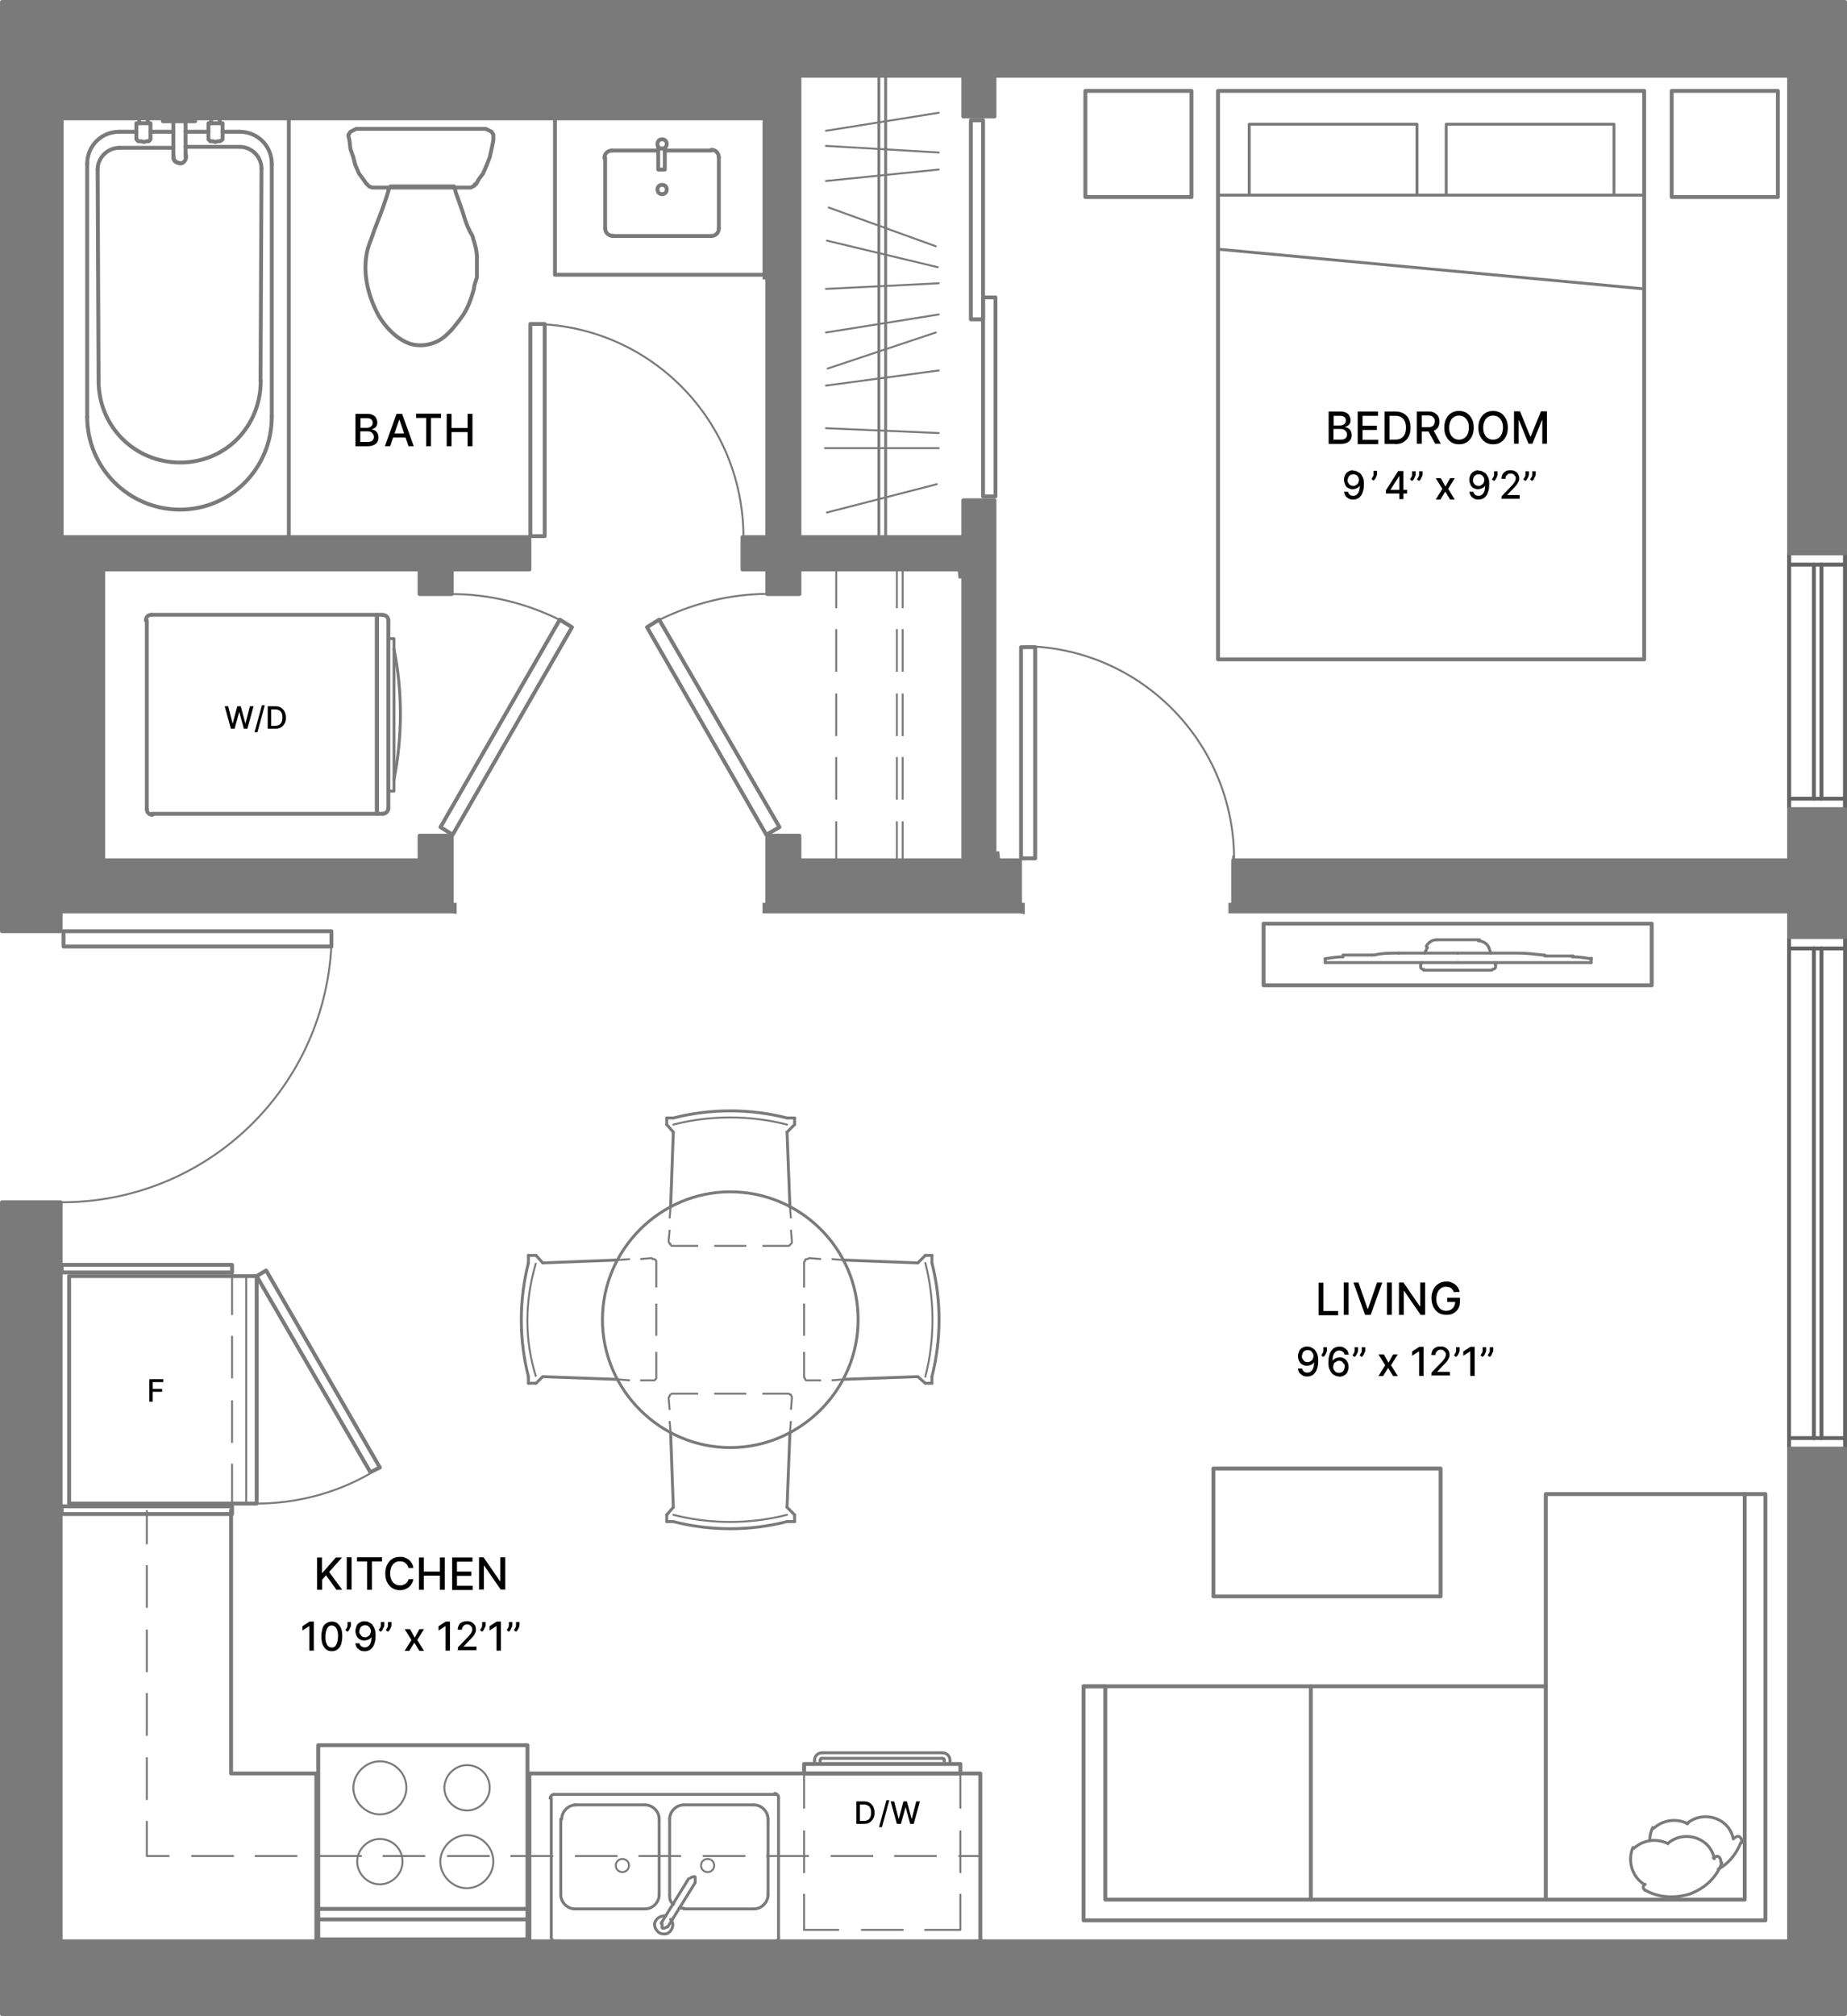 <?xml version="1.0" encoding="UTF-8"?> <svg xmlns="http://www.w3.org/2000/svg" xmlns:xlink="http://www.w3.org/1999/xlink" id="Layer_1" version="1.1" viewBox="0 0 953.5 1040.5"><defs><style> .st0, .st1, .st2, .st3, .st4, .st5, .st6 { stroke: #7a7a7a; } .st0, .st1, .st2, .st7, .st4, .st5, .st6 { fill: none; } .st0, .st2, .st3, .st7, .st5, .st6 { stroke-linejoin: round; } .st0, .st3, .st7, .st5, .st6 { stroke-linecap: round; } .st8, .st3 { fill: #7a7a7a; } .st9 { isolation: isolate; } .st1, .st4 { stroke-miterlimit: 10; } .st3, .st7, .st6 { stroke-width: 2px; } .st7 { stroke: #646464; } .st4 { stroke-width: 4.9px; } .st5 { stroke-width: 1.5px; } </style></defs><g><path d="M513.4,59.5v.6h.5l-.5-.6ZM496.8,39.1l.5.6v-.6h-.5Z"></path><path d="M396.1,61.1v80.7h.5V63.5l-.5-2.3h0ZM396.1,61.1l.5,2.3v-2.3h-.5Z"></path><path class="st4" d="M396.1,61.1v80.7h.5V63.5l-.5-2.3h0ZM396.1,61.1l.5,2.3v-2.3h-.5Z"></path><path d="M496.8,258.2l.5.6v-.6h-.5ZM513.4,276.7v.6h.5l-.5-.6Z"></path><path d="M412.6,277.2v.5-.5h0Z"></path><path class="st4" d="M412.6,277.2v.5-.5h0Z"></path><path d="M412.6,277.2v.5-.5h0Z"></path><path class="st4" d="M412.6,277.2v.5-.5h0Z"></path><path d="M513.4,439.6v4.3h.5l-.5-4.3ZM496.8,293.9l.5,4.4v-4.4h-.5Z"></path><path class="st4" d="M513.4,439.6v4.3h.5l-.5-4.3ZM496.8,293.9l.5,4.4v-4.4h-.5Z"></path><path d="M523.6,468.4h-127.5v.5h130.1l-2.6-.5ZM524,468.4l2.6.5v-.5h-2.6Z"></path><path class="st4" d="M523.6,468.4h-127.5v.5h130.1l-2.6-.5ZM524,468.4l2.6.5v-.5h-2.6Z"></path><path d="M228.7,468.4H31.3v.5h201.9l-4.6-.5h.1ZM1,468.4v.5h1.2l-1.2-.5ZM228.7,468.4l4.6.5v-.5h-4.6Z"></path><path class="st4" d="M228.7,468.4H31.3v.5h201.9l-4.6-.5h.1ZM1,468.4v.5h1.2l-1.2-.5ZM228.7,468.4l4.6.5v-.5h-4.6Z"></path><path d="M1,468.4v.5h1.2l-1.2-.5Z"></path><path class="st8" d="M923.6,468.4h-287v.5h288l-.9-.5h0ZM952.5,468.9h.5-.5ZM636.1,444h.5-.5ZM946.8,468.4l5.7.4v-.4h-5.7Z"></path><path class="st4" d="M923.6,468.4h-287v.5h288l-.9-.5h0ZM952.5,468.9h.5-.5ZM636.1,444h.5-.5ZM946.8,468.4l5.7.4v-.4h-5.7Z"></path><path class="st8" d="M923.6,468.4v.5h.9l-.9-.5ZM946.3,468.4l6.2.5v-.5h-6.2Z"></path><polyline class="st6" points="119.3 779.4 119.3 915.3 163.3 915.3 163.3 1001.9"></polyline><polyline class="st6" points="273.3 1001.9 273.3 915.3 506.1 915.3 506.1 1001.9"></polyline><polyline class="st6" points="628.8 340.3 848.8 340.3 848.8 46.9 628.8 46.9 628.8 340.3"></polyline><line class="st5" x1="628.8" y1="100.7" x2="848.8" y2="100.7"></line><line class="st5" x1="628.8" y1="128.6" x2="848.8" y2="149.1"></line><polyline class="st5" points="833.2 100.7 833.2 64.1 746.6 64.1 746.6 100.7"></polyline><polyline class="st5" points="644.9 100.7 644.9 64.1 731.5 64.1 731.5 100.7"></polyline><polyline class="st6" points="217.6 66.5 192.2 66.5 185.8 66.5 184.3 66.5 183.8 66.5 183.8 66.5 182.9 67 181.9 67.5 180.9 68 180.4 68.9 179.9 69.4 179.9 69.9 179.9 69.9 179.9 70.4 180.4 72.4 180.9 76.8 182.4 81.2 183.4 85.1 185.3 89.5 187.8 92.9 189.2 94.9 189.2 94.9 189.7 95.3 189.7 95.3 190.2 95.8 190.7 96.3 192.2 96.8 192.2 96.8 192.2 96.8 193.6 96.8 198 96.8 217.6 96.8 236.7 96.8 241.5 96.8 242.5 96.8 242.5 96.8 243 96.8 244 96.3 245 95.8 245 95.3 245 95.3 245.5 94.9 245.9 94.9 246.9 92.9 249.4 89.5 251.3 85.1 252.8 81.2 253.8 76.8 254.7 72.4 254.7 70.4 254.7 69.9 254.7 69.9 254.7 69.4 254.3 68.9 253.8 68 252.8 67.5 251.8 67 250.8 66.5 250.8 66.5 250.8 66.5 248.9 66.5 242.5 66.5 217.6 66.5"></polyline><path class="st6" d="M201,96.8c-2,7.3-4.9,14.7-7.8,22-1,3.4-2.4,6.4-3.4,9.8-2.9,11.7,0,24,5.9,34.7,3.4,5.4,7.8,10.3,13.7,13.2s13.7,2,19.1-2c3.9-2.9,6.8-6.8,9.8-10.8s4.9-9.3,6.4-14.7c0-2,1-3.9,1.5-5.9v-10.3c0-3.4-1-6.8-2-9.8,0-1.5-1.5-2.9-2-4.4-2-3.9-2.9-8.3-4.4-12.2l-2.4-6.8-1-3.4h-32.8"></path><line class="st7" x1="923.6" y1="417.6" x2="923.6" y2="285.6"></line><polyline class="st6" points="863 101.7 917.8 101.7 917.8 46.9 863 46.9 863 101.7"></polyline><polyline class="st6" points="615.1 101.7 560.3 101.7 560.3 46.9 615.1 46.9 615.1 101.7"></polyline><line class="st7" x1="952.5" y1="417.6" x2="952.5" y2="285.6"></line><polyline class="st7" points="923.6 285.6 923.6 291.4 936.3 291.4 940.3 291.4 952.5 291.4 952.5 285.6"></polyline><line class="st7" x1="940.3" y1="412.2" x2="940.3" y2="291.4"></line><line class="st7" x1="936.4" y1="412.2" x2="936.4" y2="291.4"></line><line class="st7" x1="923.6" y1="412.2" x2="923.6" y2="291.4"></line><line class="st7" x1="952.5" y1="412.2" x2="952.5" y2="291.4"></line><polyline class="st7" points="923.6 417.6 923.6 412.2 936.3 412.2 940.3 412.2 952.5 412.2 952.5 417.6"></polyline><polyline class="st7" points="923.6 483.6 923.6 489.5 936.3 489.5 940.3 489.5 952.5 489.5 952.5 483.6"></polyline><line class="st7" x1="940.3" y1="742.2" x2="940.3" y2="489.4"></line><line class="st7" x1="936.4" y1="742.2" x2="936.4" y2="489.4"></line><line class="st7" x1="923.6" y1="742.2" x2="923.6" y2="489.4"></line><line class="st7" x1="952.5" y1="742.2" x2="952.5" y2="489.4"></line><polyline class="st7" points="923.6 747.6 923.6 742.2 936.3 742.2 940.3 742.2 952.5 742.2 952.5 747.6"></polyline><path class="st0" d="M336.9,321.7c.5-.3,1-.5,1.5-.8.7-.3,1.3-.7,2-1,17.5-8.6,36.6-13.3,55.6-13.4"></path><polyline class="st6" points="395.6 430.8 402.4 426.9 340.3 319.8 334 323.7 395.6 430.8"></polyline><path class="st0" d="M233.2,306.6c19.5,0,38.6,4.8,55.7,13.3.6.3,1.1.6,1.7.8.6.3,1.2.6,1.8,1"></path><polyline class="st6" points="233.7 430.8 227.4 426.9 289 319.8 295.3 323.7 233.7 430.8"></polyline><path class="st5" d="M400,1001.9c1,0,2-1,2-2"></path><line class="st5" x1="401.9" y1="999.9" x2="401.9" y2="928"></line><path class="st5" d="M401.9,927.6c0-1-1-2-2-2"></path><line class="st5" x1="400" y1="926.1" x2="286" y2="926.1"></line><path class="st5" d="M286,926.1c-1,0-2,1-2,2"></path><line class="st5" x1="284.6" y1="928" x2="284.6" y2="999.9"></line><path class="st5" d="M284.6,999.9c0,1,1,2,2,2"></path><path class="st0" d="M324.7,962.8c0-2-1.5-3.4-3.4-3.4s-3.4,1.5-3.4,3.4,1.5,3.4,3.4,3.4,3.4-1.5,3.4-3.4"></path><path class="st0" d="M368.7,962.8c0-2-1.5-3.4-3.4-3.4s-3.4,1.5-3.4,3.4,1.5,3.4,3.4,3.4,3.4-1.5,3.4-3.4"></path><path class="st5" d="M343.7,988.7c-2.4,0-4.4,1-5.4,2.9-1,2,0,4.4,2,5.9,2,1,4.4,1,5.9-1s1.5-4.4,0-5.9"></path><path class="st5" d="M341.8,992.6v2.4c0,.5,2,0,2.4-.5"></path><line class="st5" x1="344.7" y1="994.5" x2="358.9" y2="971.6"></line><path class="st5" d="M358.9,971.1v-2.4c0-.5-2,0-2.4.5"></path><line class="st5" x1="355.5" y1="969.6" x2="341.3" y2="992.6"></line><path class="st5" d="M333,985.2c3.9,0,7.3-3.4,7.3-7.3"></path><line class="st5" x1="333" y1="985.2" x2="296.8" y2="985.2"></line><path class="st5" d="M289.5,977.9c0,3.9,3.4,7.3,7.3,7.3"></path><line class="st5" x1="289.5" y1="977.9" x2="289.5" y2="938.8"></line><path class="st5" d="M297.3,931.5c-3.9,0-7.3,3.4-7.3,7.3"></path><line class="st5" x1="296.8" y1="931.5" x2="333" y2="931.5"></line><path class="st5" d="M340.3,938.8c0-3.9-3.4-7.3-7.3-7.3"></path><line class="st5" x1="340.3" y1="938.8" x2="340.3" y2="977.9"></line><path class="st5" d="M350.6,984.8h2.4"></path><line class="st5" x1="353" y1="985.2" x2="389.2" y2="985.2"></line><path class="st5" d="M389.2,985.2c3.9,0,7.3-3.4,7.3-7.3"></path><line class="st5" x1="396.5" y1="977.9" x2="396.5" y2="938.8"></line><path class="st5" d="M396.5,938.8c0-3.9-3.4-7.3-7.3-7.3"></path><line class="st5" x1="389.2" y1="931.5" x2="353" y2="931.5"></line><path class="st5" d="M353,931.5c-3.9,0-7.3,3.4-7.3,7.3"></path><line class="st5" x1="345.7" y1="938.8" x2="345.7" y2="977.9"></line><path class="st5" d="M345.7,977.9c0,2,0,3.4,2,4.9"></path><line class="st6" x1="164.3" y1="985.2" x2="272.3" y2="985.2"></line><path class="st0" d="M209.8,922.7c0-7.8-6.4-13.7-13.7-13.7s-13.7,6.4-13.7,13.7,6.4,13.7,13.7,13.7,13.7-6.4,13.7-13.7"></path><line class="st6" x1="164.3" y1="990.6" x2="272.3" y2="990.6"></line><path class="st0" d="M252.8,922.7c0-6.8-5.4-11.7-11.7-11.7s-11.7,5.4-11.7,11.7,5.4,11.7,11.7,11.7,11.7-5.4,11.7-11.7"></path><path class="st0" d="M254.7,960.8c0-7.8-6.4-13.7-13.7-13.7s-13.7,6.4-13.7,13.7,6.4,13.7,13.7,13.7,13.7-6.4,13.7-13.7"></path><path class="st0" d="M207.8,960.8c0-6.8-5.4-11.7-11.7-11.7s-11.7,5.4-11.7,11.7,5.4,11.7,11.7,11.7,11.7-5.4,11.7-11.7"></path><line class="st0" x1="164.3" y1="990.6" x2="272.3" y2="990.6"></line><line class="st0" x1="272.3" y1="985.2" x2="164.3" y2="985.2"></line><polyline class="st6" points="272.3 1000.9 164.3 1000.9 164.3 900.7 272.3 900.7 272.3 1000.9"></polyline><path class="st6" d="M197.5,420c1.5,0,2.9-1,2.9-2.9"></path><line class="st6" x1="200.5" y1="417.6" x2="200.5" y2="320.3"></line><path class="st6" d="M200.5,320.3c0-1.5-1-2.9-2.9-2.9"></path><polyline class="st6" points="197.5 317.3 194.6 317.3 194.6 420 197.5 420"></polyline><polyline class="st5" points="200.5 329.6 203.4 329.6 203.4 408.3 200.5 408.3 200.5 329.6"></polyline><path class="st5" d="M203.4,402.4c4.4-22.5,4.4-45.5,0-67.5"></path><polyline class="st6" points="194.6 420 194.6 317.3 78.2 317.3"></polyline><path class="st6" d="M78.2,317.3c-1.5,0-2.9,1-2.9,2.9"></path><line class="st6" x1="75.8" y1="320.3" x2="75.8" y2="417.6"></line><path class="st6" d="M75.8,417.6c0,1.5,1,2.9,2.9,2.9"></path><line class="st6" x1="78.2" y1="420" x2="194.6" y2="420"></line></g><g><polyline class="st6" points="415.1 915.3 495.8 915.3 495.8 910.4 415.1 910.4 415.1 915.3"></polyline><path class="st5" d="M487.5,908.5c0-.5,0-1-1-1"></path><line class="st5" x1="486.5" y1="907.5" x2="424.4" y2="907.5"></line><path class="st5" d="M424.4,907.5c-.5,0-1,0-1,1"></path><polyline class="st5" points="423.4 908.5 423.4 910.4 420.5 910.4 420.5 908.5"></polyline><path class="st5" d="M424.4,904.6c-2,0-3.9,1.5-3.9,3.9"></path><line class="st5" x1="424.4" y1="904.6" x2="486.5" y2="904.6"></line><path class="st5" d="M490.4,908.5c0-2-1.5-3.9-3.9-3.9"></path><polyline class="st5" points="490.4 908.5 490.4 910.4 487.5 910.4 487.5 908.5"></polyline><line class="st2" x1="415.1" y1="915.3" x2="415.1" y2="933.4"></line><line class="st2" x1="415.1" y1="944.7" x2="415.1" y2="966.7"></line><polyline class="st2" points="415.1 977.4 415.1 996 433.2 996"></polyline><line class="st2" x1="444.5" y1="996" x2="466.5" y2="996"></line><polyline class="st2" points="477.2 996 495.8 996 495.8 977.4"></polyline><line class="st2" x1="495.8" y1="966.7" x2="495.8" y2="944.7"></line><line class="st2" x1="495.8" y1="933.4" x2="495.8" y2="915.3"></line><polyline class="st6" points="652.3 476.7 852.7 476.7 852.7 508.5 652.3 508.5 652.3 476.7"></polyline><line class="st5" x1="752.5" y1="496.8" x2="821.4" y2="496.8"></line><line class="st5" x1="821.4" y1="496.8" x2="821.4" y2="495.3"></line><line class="st5" x1="811.7" y1="493.4" x2="811.7" y2="493.8"></line><path class="st5" d="M812.2,493.4h-14.7"></path><path class="st5" d="M797.5,492.9h-1"></path><path class="st5" d="M796.5,492.9c-4.4-.5-8.8-1-12.7-1"></path><line class="st5" x1="783.3" y1="491.9" x2="752.5" y2="491.9"></line><path class="st5" d="M821,494.8c-2.9-.5-5.9-1-9.3-1"></path><path class="st6" d="M821.4,494.8h0"></path><line class="st5" x1="752.5" y1="496.8" x2="684.1" y2="496.8"></line><line class="st5" x1="693.3" y1="493.4" x2="693.3" y2="493.8"></line><path class="st5" d="M708,492.9h-14.7"></path><path class="st5" d="M709,492.9h-1"></path><path class="st5" d="M722.2,491.9c-4.4,0-8.8,0-12.7,1"></path><line class="st5" x1="721.7" y1="491.9" x2="752.5" y2="491.9"></line><path class="st5" d="M693.3,493.8c-2.9,0-5.9.5-9.3,1"></path><line class="st5" x1="684.1" y1="496.8" x2="684.1" y2="495.3"></line><path class="st5" d="M684.5,494.8h0"></path><line class="st5" x1="733.9" y1="496.8" x2="733.4" y2="498.2"></line><path class="st5" d="M733.4,497.8v1.5c0,.5,1,1,1.5,1"></path><line class="st5" x1="734.9" y1="500.7" x2="770.1" y2="500.7"></line><path class="st5" d="M770.6,500.2c.5,0,1,0,1.5-1v-1.5"></path><line class="st5" x1="772.1" y1="498.2" x2="771.6" y2="496.8"></line><line class="st5" x1="769.6" y1="491.9" x2="768.6" y2="489"></line><path class="st5" d="M768.6,489c-1-2-2.9-3.4-5.4-3.4"></path><line class="st5" x1="763.8" y1="485" x2="741.7" y2="485"></line><path class="st5" d="M741.7,485c-2.4,0-4.4,1.5-5.4,3.4"></path><line class="st5" x1="736.9" y1="489" x2="735.4" y2="491.9"></line><line class="st0" x1="484.6" y1="58.2" x2="426.4" y2="67.5"></line><line class="st0" x1="484.6" y1="78.7" x2="426.4" y2="75.3"></line><line class="st0" x1="484.6" y1="87.5" x2="426.4" y2="93.4"></line><line class="st0" x1="483.1" y1="127.1" x2="427.8" y2="107.1"></line><line class="st0" x1="484.1" y1="137.9" x2="426.9" y2="124.2"></line><line class="st0" x1="484.6" y1="146.2" x2="426.4" y2="149.1"></line><line class="st0" x1="484.6" y1="162.3" x2="426.4" y2="171.6"></line><line class="st0" x1="483.1" y1="171.6" x2="427.3" y2="190.2"></line><line class="st0" x1="426.4" y1="199" x2="484.6" y2="191.2"></line><line class="st0" x1="484.6" y1="223.5" x2="426.4" y2="221"></line><line class="st0" x1="484.6" y1="231.3" x2="425.9" y2="231.3"></line><line class="st0" x1="483.6" y1="249.9" x2="426.9" y2="264.5"></line><polyline class="st5" points="453.7 39.1 453.7 63.1 453.7 76.9 453.7 90.6 453.7 116.5 453.7 130.6 453.7 147.8 453.7 167.3 453.7 181.4 453.7 195.3 453.7 222.2 453.7 231.3 453.7 257.6 453.7 277.2"></polyline><polyline class="st5" points="457.2 277.2 457.2 256.7 457.2 231.3 457.2 222.3 457.2 194.9 457.2 180.3 457.2 166.7 457.2 147.6 457.2 131.5 457.2 117.7 457.2 90.3 457.2 77.1 457.2 62.6 457.2 39.1"></polyline><polyline class="st6" points="31.8 652.8 119.8 652.8 119.8 656.7 31.8 656.7 31.8 652.8"></polyline><polyline class="st6" points="31.8 777.4 119.8 777.4 119.8 781.4 31.8 781.4 31.8 777.4"></polyline><polyline class="st6" points="35.7 776 132.5 776 132.5 658.6 35.7 658.6 35.7 776"></polyline><line class="st0" x1="127.1" y1="658.6" x2="127.1" y2="776"></line><polyline class="st6" points="132.5 658.6 137.4 655.7 196.1 757.4 191.2 759.8 132.5 658.6"></polyline><path class="st0" d="M132.5,776c20.5,0,41.1-5.4,58.7-15.6"></path><line class="st2" x1="119.8" y1="656.7" x2="119.8" y2="678.7"></line><line class="st2" x1="119.8" y1="689.4" x2="119.8" y2="711.4"></line><line class="st2" x1="119.8" y1="722.7" x2="119.8" y2="744.7"></line><line class="st2" x1="119.8" y1="755.4" x2="119.8" y2="777.4"></line><line class="st5" x1="272.8" y1="713.9" x2="276.7" y2="713.9"></line><line class="st5" x1="272.8" y1="710.5" x2="272.8" y2="713.9"></line><line class="st5" x1="280.2" y1="710.5" x2="276.7" y2="713.9"></line><line class="st5" x1="272.8" y1="647.9" x2="276.7" y2="647.9"></line><line class="st5" x1="272.8" y1="651.8" x2="272.8" y2="647.9"></line><line class="st5" x1="280.2" y1="651.8" x2="276.7" y2="647.9"></line><line class="st5" x1="318.8" y1="711.9" x2="280.2" y2="710.5"></line><line class="st5" x1="280.2" y1="651.8" x2="318.8" y2="650.3"></line><line class="st2" x1="318.8" y1="711.9" x2="325.2" y2="712.4"></line><polyline class="st2" points="330.5 712.4 336.4 712.4 336.9 712.4 337.4 712.4 337.9 712.4 337.9 712.4 338.4 711.9 338.8 711.4 338.8 710.9 338.8 710.9 338.8 710.5 338.8 697.7"></polyline><line class="st2" x1="338.8" y1="689.4" x2="338.8" y2="672.8"></line><polyline class="st2" points="338.8 664.5 338.8 651.8 338.8 651.3 338.8 651.3 338.8 650.8 338.4 650.3 337.9 649.8 337.9 649.8 337.4 649.8 336.9 649.8 336.4 649.3 330.5 649.8"></polyline><line class="st2" x1="325.2" y1="649.8" x2="318.8" y2="650.3"></line><path class="st1" d="M276.7,651.8c-5.9,19.6-5.9,40.1,0,58.7"></path><path class="st5" d="M272.8,651.8c-4.9,19.1-4.9,39.6,0,58.7"></path><line class="st5" x1="481.1" y1="713.9" x2="477.7" y2="713.9"></line><line class="st5" x1="481.1" y1="710.5" x2="481.1" y2="713.9"></line><line class="st5" x1="473.8" y1="710.5" x2="477.7" y2="713.9"></line><line class="st5" x1="481.1" y1="647.9" x2="477.7" y2="647.9"></line><line class="st5" x1="481.1" y1="651.8" x2="481.1" y2="647.9"></line><line class="st5" x1="473.8" y1="651.8" x2="477.7" y2="647.9"></line><line class="st5" x1="435.2" y1="711.9" x2="473.8" y2="710.5"></line><line class="st5" x1="473.8" y1="651.8" x2="435.2" y2="650.3"></line><line class="st2" x1="435.2" y1="711.9" x2="429.3" y2="712.4"></line><polyline class="st2" points="423.9 712.4 417.6 712.4 417.1 712.4 416.6 712.4 416.1 712.4 416.1 712.4 415.6 711.9 415.6 711.4 415.1 710.9 415.1 710.9 415.1 710.5 415.1 697.7"></polyline><line class="st2" x1="415.1" y1="689.4" x2="415.1" y2="672.8"></line><polyline class="st2" points="415.1 664.5 415.1 651.8 415.1 651.3 415.1 651.3 415.6 650.8 415.6 650.3 416.1 649.8 416.1 649.8 416.6 649.8 417.1 649.8 417.6 649.3 423.9 649.8"></polyline><line class="st2" x1="429.3" y1="649.8" x2="435.2" y2="650.3"></line><path class="st0" d="M477.7,710.5c4.9-19.1,4.9-39.6,0-58.7"></path><path class="st5" d="M481.1,710.5c4.9-19.1,4.9-39.6,0-58.7"></path><line class="st5" x1="344.2" y1="577" x2="344.2" y2="580.4"></line><line class="st5" x1="347.6" y1="577" x2="344.2" y2="577"></line><line class="st5" x1="347.6" y1="584.3" x2="344.2" y2="580.4"></line><line class="st5" x1="410.2" y1="577" x2="410.2" y2="580.4"></line><line class="st5" x1="406.3" y1="577" x2="410.2" y2="577"></line><line class="st5" x1="406.3" y1="584.3" x2="410.2" y2="580.4"></line><line class="st5" x1="346.2" y1="622.9" x2="347.6" y2="584.3"></line><line class="st5" x1="406.3" y1="584.3" x2="407.8" y2="622.9"></line><line class="st2" x1="346.2" y1="622.9" x2="345.7" y2="628.8"></line><polyline class="st2" points="345.7 634.7 345.2 640.5 345.2 641 345.7 641.5 345.7 642 346.2 642 346.2 642.5 346.7 643 347.2 643 347.6 643 348.1 643 360.4 643"></polyline><line class="st2" x1="368.7" y1="643" x2="385.3" y2="643"></line><polyline class="st2" points="393.6 643 406.3 643 406.8 643 406.8 643 407.3 643 407.8 642.5 408.3 642 408.3 642 408.8 641.5 408.8 641 408.8 640.5 408.3 634.7"></polyline><line class="st2" x1="408.3" y1="628.8" x2="407.8" y2="622.9"></line><path class="st0" d="M406.3,580.4c-19.1-4.9-39.6-4.9-58.7,0"></path><path class="st5" d="M406.3,577c-19.1-4.9-39.6-4.9-58.7,0"></path><line class="st5" x1="344.2" y1="785.3" x2="344.2" y2="781.8"></line><line class="st5" x1="347.6" y1="785.3" x2="344.2" y2="785.3"></line><line class="st5" x1="347.6" y1="777.9" x2="344.2" y2="781.8"></line><line class="st5" x1="410.2" y1="785.3" x2="410.2" y2="781.8"></line><line class="st5" x1="406.3" y1="785.3" x2="410.2" y2="785.3"></line><line class="st5" x1="406.3" y1="777.9" x2="410.2" y2="781.8"></line><line class="st5" x1="346.2" y1="739.3" x2="347.6" y2="777.9"></line><line class="st5" x1="406.3" y1="777.9" x2="407.8" y2="739.3"></line><line class="st2" x1="346.2" y1="739.3" x2="345.7" y2="733.4"></line><polyline class="st2" points="345.7 727.6 345.2 721.7 345.2 721.2 345.7 720.7 345.7 720.2 346.2 719.7 346.2 719.7 346.7 719.3 347.2 719.3 347.6 719.3 348.1 719.3 360.4 719.3"></polyline><line class="st2" x1="368.7" y1="719.3" x2="385.3" y2="719.3"></line><polyline class="st2" points="393.6 719.3 406.3 719.3 406.8 719.3 406.8 719.3 407.3 719.3 407.8 719.7 408.3 719.7 408.3 720.2 408.8 720.7 408.8 721.2 408.8 721.7 408.3 727.6"></polyline><line class="st2" x1="408.3" y1="733.4" x2="407.8" y2="739.3"></line><path class="st0" d="M347.6,781.8c19.1,4.9,39.6,4.9,58.7,0"></path><path class="st5" d="M347.6,785.3c19.1,4.9,39.6,4.9,58.7,0"></path><path class="st5" d="M443,681.1c0-36.7-29.8-66-66-66s-66,29.8-66,66,29.8,66,66,66,66-29.8,66-66"></path><polyline class="st6" points="743.7 823.9 743.7 757.9 626.4 757.9 626.4 823.9 743.7 823.9"></polyline><polyline class="st6" points="798 771.1 798 870.3 559.4 870.3 559.4 980.4 559.4 991.1 911.4 991.1 911.4 771.1 798 771.1"></polyline><polyline class="st6" points="559.4 870.3 570.6 870.3 570.6 980.4 900.7 980.4 900.7 771.1"></polyline><line class="st6" x1="798" y1="870.3" x2="798" y2="980.4"></line><line class="st6" x1="676.7" y1="870.3" x2="676.7" y2="980.4"></line><path class="st5" d="M899.2,951c0-1,0-2-1-2.9s-2,0-2.9.5"></path><path class="st5" d="M888.4,961.3c0-1,0-2-1-2.9s-2,0-2.9.5"></path><path class="st5" d="M894.8,949.1c-1-5.4-4.9-9.3-9.8-10.8-4.9-1.5-10.3-.5-14.2,2.9"></path><path class="st5" d="M887,964.7c5.4-2.9,9.3-7.8,11.7-13.7"></path><path class="st5" d="M861.1,951.5c-5.9-2.9-12.7-2-17.6,2.4"></path><path class="st5" d="M853.2,943.2c-1,2-1.5,4.4-1.5,6.4"></path><path class="st5" d="M885,959.3c-1-5.4-4.9-9.3-9.8-10.8-4.9-1.5-10.3-.5-14.2,2.9"></path><path class="st5" d="M871.3,941.2c-5.9-2.9-12.7-2-17.6,2.4"></path><path class="st5" d="M849.3,972.5c-.5,0-1,1-1,1.5s.5,1.5,1,1.5"></path><path class="st5" d="M843,953.5c-2.9,6.8-.5,15.2,5.9,19.1"></path><path class="st5" d="M849.3,975.5c6.8,3.9,15.2,4.4,23,2,7.8-2.9,13.7-8.3,16.6-16.1"></path><polyline class="st6" points="507.5 62.1 501.2 62.1 501.2 164.8 507.5 164.8 507.5 62.1"></polyline><polyline class="st6" points="507.5 153.5 513.9 153.5 513.9 256.2 507.5 256.2 507.5 153.5"></polyline><line class="st2" x1="431.7" y1="444" x2="431.7" y2="423.9"></line><line class="st2" x1="431.7" y1="412.7" x2="431.7" y2="390.7"></line><line class="st2" x1="431.7" y1="379.9" x2="431.7" y2="357.9"></line><line class="st2" x1="431.7" y1="346.7" x2="431.7" y2="324.7"></line><line class="st2" x1="431.7" y1="313.9" x2="431.7" y2="293.9"></line><line class="st2" x1="466" y1="444" x2="466" y2="423.9"></line><line class="st2" x1="466" y1="412.7" x2="466" y2="390.7"></line><line class="st2" x1="466" y1="379.9" x2="466" y2="357.9"></line><line class="st2" x1="466" y1="346.7" x2="466" y2="324.7"></line><line class="st2" x1="466" y1="313.9" x2="466" y2="293.9"></line><line class="st2" x1="463" y1="444" x2="463" y2="423.9"></line><line class="st2" x1="463" y1="412.7" x2="463" y2="390.7"></line><line class="st2" x1="463" y1="379.9" x2="463" y2="357.9"></line><line class="st2" x1="463" y1="346.7" x2="463" y2="324.7"></line><line class="st2" x1="463" y1="313.9" x2="463" y2="293.9"></line><path class="st0" d="M31.8,620.5c75.8,0,137.4-60.1,139.4-135.9"></path><polyline class="st6" points="32.8 480.6 32.8 488.5 171.1 488.5 171.1 480.6 32.8 480.6"></polyline><path class="st0" d="M637.1,443.5c0-59.7-47.4-108.5-107.1-110"></path><polyline class="st6" points="527.1 443 534.4 443 534.4 334 527.1 334 527.1 443"></polyline><path class="st0" d="M383.8,277.2c0-59.7-47.4-108.5-107.1-110"></path><polyline class="st6" points="273.8 276.7 281.2 276.7 281.2 167.2 273.8 167.2 273.8 276.7"></polyline><polyline class="st6" points="286.5 61.1 286.5 141.8 396.1 141.8"></polyline><path class="st6" d="M344.2,74.3c0-1.5-1-2.4-2.4-2.4s-2.4,1-2.4,2.4,1,2.4,2.4,2.4,2.4-1,2.4-2.4"></path><polyline class="st6" points="339.8 76.3 339.8 87.5 343.2 87.5 343.2 76.3"></polyline><line class="st6" x1="339.8" y1="77.7" x2="315.9" y2="77.7"></line><path class="st6" d="M315.9,77.7c-2,0-3.9,1.5-3.9,3.9"></path><line class="st6" x1="312.4" y1="81.2" x2="312.4" y2="117.8"></line><path class="st6" d="M312.4,117.8c0,2,1.5,3.9,3.9,3.9"></path><line class="st6" x1="315.9" y1="121.8" x2="367.2" y2="121.8"></line><path class="st6" d="M367.2,121.8c2,0,3.9-1.5,3.9-3.9"></path><line class="st6" x1="371.1" y1="117.8" x2="371.1" y2="81.2"></line><path class="st6" d="M371.1,81.2c0-2-1.5-3.9-3.9-3.9"></path><line class="st6" x1="367.2" y1="77.7" x2="343.2" y2="77.7"></line><path class="st6" d="M344.2,97.8c0-1.5-1-2.4-2.4-2.4s-2.4,1-2.4,2.4,1,2.4,2.4,2.4,2.4-1,2.4-2.4"></path><line class="st6" x1="31.8" y1="277.2" x2="31.8" y2="61.1"></line><line class="st6" x1="149.1" y1="277.2" x2="149.1" y2="61.1"></line><line class="st6" x1="61.6" y1="68" x2="70.4" y2="68"></line><line class="st6" x1="77.7" y1="68" x2="89.5" y2="68"></line><line class="st6" x1="95.8" y1="68" x2="107.6" y2="68"></line><line class="st6" x1="114.9" y1="68" x2="123.7" y2="68"></line><line class="st6" x1="45" y1="84.6" x2="45" y2="215.1"></line><path class="st6" d="M45,215.1c0,26.4,21.5,47.9,47.9,47.9s47.4-21.5,47.4-47.9"></path><line class="st6" x1="140.3" y1="215.1" x2="140.3" y2="84.6"></line><path class="st6" d="M140.3,84.6c0-9.3-7.3-16.6-16.6-16.6"></path><path class="st6" d="M61.6,68c-9.3,0-16.6,7.3-16.6,16.6"></path><line class="st6" x1="76.3" y1="63.6" x2="76.3" y2="61.1"></line><line class="st6" x1="71.9" y1="63.6" x2="71.9" y2="61.1"></line><polyline class="st6" points="77.7 71.9 77.7 65.5 77.7 64.1 77.7 63.6 77.3 63.6 76.8 63.6 73.8 63.6 70.9 63.6 70.9 63.6 70.4 63.6 70.4 63.6 70.4 64.5 70.4 66 70.4 69.4 70.4 70.9 70.4 71.4 70.4 71.9 70.9 72.4 71.4 72.9 72.9 72.9 74.3 73.3 75.8 72.9 76.8 72.9 77.3 72.4 77.7 71.9"></polyline><line class="st6" x1="109" y1="63.6" x2="109" y2="61.1"></line><line class="st6" x1="113.4" y1="63.6" x2="113.4" y2="61.1"></line><polyline class="st6" points="107.6 71.9 107.6 65.5 107.6 64.1 107.6 63.6 108.1 63.6 109 63.6 111.5 63.6 114.4 63.6 114.9 63.6 114.9 63.6 114.9 63.6 114.9 64.5 114.9 66 114.9 69.4 114.9 70.9 114.9 71.4 114.9 71.9 114.4 72.4 113.4 72.9 112.5 72.9 111 73.3 110 72.9 108.5 72.9 108.1 72.4 107.6 71.9"></polyline><polyline class="st6" points="84.1 61.1 84.1 62.6 89.5 62.6 95.8 62.6 100.7 62.6 100.7 61.1"></polyline><path class="st6" d="M89.5,79.7c0,1.5,0,2.9,1.5,3.9s2.9,1,3.9,0,1.5-2.4,1-3.9"></path><line class="st6" x1="89.5" y1="62.6" x2="89.5" y2="81.2"></line><path class="st6" d="M89.5,81.2c0,2,1.5,2.9,3.4,2.9"></path><line class="st6" x1="95.8" y1="81.2" x2="95.8" y2="62.6"></line><line class="st6" x1="89.5" y1="76.3" x2="61.6" y2="76.3"></line><path class="st6" d="M61.6,76.3c-5.9,0-11.2,4.9-11.2,11.2"></path><line class="st6" x1="50.4" y1="87.5" x2="50.9" y2="196.6"></line><path class="st6" d="M50.9,196.6c0,23.5,18.6,42.1,42.1,42.1s41.6-18.6,41.6-42.1"></path><line class="st6" x1="134.5" y1="196.6" x2="135" y2="87"></line><path class="st6" d="M135,87c0-5.9-4.9-11.2-11.2-11.2"></path><line class="st6" x1="123.7" y1="75.8" x2="95.8" y2="75.8"></line><line class="st2" x1="75.8" y1="779.4" x2="75.8" y2="797"></line><line class="st2" x1="75.8" y1="807.8" x2="75.8" y2="829.8"></line><line class="st2" x1="75.8" y1="841" x2="75.8" y2="863"></line><line class="st2" x1="75.8" y1="873.8" x2="75.8" y2="895.8"></line><line class="st2" x1="75.8" y1="907" x2="75.8" y2="929"></line><polyline class="st2" points="75.8 939.8 75.8 957.9 87.5 957.9"></polyline><line class="st2" x1="98.8" y1="957.9" x2="120.8" y2="957.9"></line><line class="st2" x1="131.5" y1="957.9" x2="153.5" y2="957.9"></line><line class="st2" x1="164.8" y1="957.9" x2="186.8" y2="957.9"></line><line class="st2" x1="197.5" y1="957.9" x2="219.5" y2="957.9"></line><line class="st2" x1="230.8" y1="957.9" x2="252.8" y2="957.9"></line><line class="st2" x1="263.5" y1="957.9" x2="285.6" y2="957.9"></line><line class="st2" x1="296.8" y1="957.9" x2="318.8" y2="957.9"></line><line class="st2" x1="329.6" y1="957.9" x2="351.6" y2="957.9"></line><line class="st2" x1="362.8" y1="957.9" x2="384.8" y2="957.9"></line><line class="st2" x1="395.6" y1="957.9" x2="417.6" y2="957.9"></line><line class="st2" x1="428.8" y1="957.9" x2="450.8" y2="957.9"></line><line class="st2" x1="461.6" y1="957.9" x2="483.6" y2="957.9"></line><line class="st2" x1="494.8" y1="957.9" x2="506.6" y2="957.9"></line></g><g class="st9"><g class="st9"><g class="st9"><g class="st9"><g class="st9"><g class="st9"><g class="st9"><g class="st9"><path d="M183.5,230.3v-16.7h6.1c1.2,0,2.2.2,2.9.6.8.4,1.4.9,1.7,1.6s.6,1.4.6,2.2-.1,1.3-.4,1.8c-.3.5-.6.9-1,1.1-.4.3-.9.5-1.4.6v.2c.6,0,1.1.2,1.6.5s1,.8,1.3,1.4c.3.6.5,1.3.5,2.2s-.2,1.6-.6,2.3c-.4.7-1,1.2-1.9,1.6-.8.4-1.9.6-3.2.6h-6.4.2ZM186,220.8h3.4c.6,0,1.1-.1,1.5-.3s.8-.5,1.1-.9.4-.9.4-1.4-.2-1.3-.7-1.7c-.5-.5-1.2-.7-2.2-.7h-3.4v5.1h-.1ZM186,228.1h3.6c1.2,0,2.1-.2,2.6-.7s.8-1.1.8-1.8-.1-1-.4-1.5-.6-.8-1.1-1.1-1.1-.4-1.8-.4h-3.7v5.4h0Z"></path></g></g></g></g></g><g class="st9"><g class="st9"><g class="st9"><g class="st9"><g class="st9"><path d="M201.4,230.3h-2.7l6-16.7h2.9l6,16.7h-2.7l-4.7-13.7h-.1l-4.7,13.7ZM201.9,223.7h8.7v2.1h-8.7v-2.1Z"></path></g></g></g></g></g><g class="st9"><g class="st9"><g class="st9"><g class="st9"><g class="st9"><path d="M214.8,215.7v-2.2h12.9v2.2h-5.2v14.6h-2.5v-14.6h-5.2Z"></path><path d="M230.6,230.3v-16.7h2.5v7.3h8.3v-7.3h2.5v16.7h-2.5v-7.3h-8.3v7.3h-2.5Z"></path></g></g></g></g></g></g></g></g><g><g class="st9"><g class="st9"><g class="st9"><g class="st9"><g class="st9"><g class="st9"><g class="st9"><g class="st9"><path d="M163.7,820.5v-16.7h2.5v8h.2l7-8h3.2l-6.7,7.5,6.8,9.2h-3l-5.4-7.5-2,2.3v5.2h-2.6Z"></path><path d="M181.5,803.7v16.7h-2.5v-16.7h2.5Z"></path><path d="M184.3,805.9v-2.2h12.9v2.2h-5.2v14.6h-2.5v-14.6h-5.2Z"></path><path d="M213.3,809.2h-2.5c0-.5-.3-1-.5-1.4-.3-.4-.6-.8-1-1.1s-.8-.5-1.3-.7c-.5,0-1-.2-1.5-.2-1,0-1.8.2-2.6.7s-1.4,1.2-1.8,2.1c-.4.9-.7,2.1-.7,3.4s.2,2.5.7,3.4c.4.9,1,1.6,1.8,2.1s1.6.7,2.6.7,1,0,1.5-.2.9-.4,1.3-.6c.4-.3.7-.6,1-1s.5-.9.6-1.4h2.5c-.1.8-.4,1.6-.8,2.3-.4.7-.9,1.3-1.5,1.8s-1.3.9-2.1,1.2-1.6.4-2.5.4c-1.4,0-2.7-.3-3.9-1-1.1-.7-2-1.7-2.7-3s-1-2.8-1-4.6.3-3.3,1-4.6,1.5-2.3,2.7-3c1.1-.7,2.4-1,3.9-1s1.7,0,2.5.4,1.5.6,2.1,1.1,1.1,1.1,1.5,1.8.7,1.5.8,2.4h-.1Z"></path><path d="M216.3,820.5v-16.7h2.5v7.3h8.3v-7.3h2.5v16.7h-2.5v-7.3h-8.3v7.3h-2.5Z"></path><path d="M233.4,820.5v-16.7h10.5v2.2h-8v5.1h7.4v2.2h-7.4v5.1h8.1v2.2h-10.6Z"></path><path d="M260.8,803.7v16.7h-2.3l-8.5-12.3h-.2v12.3h-2.5v-16.7h2.3l8.5,12.3h.2v-12.3h2.5,0Z"></path></g></g></g></g></g></g></g></g><g class="st9"><g class="st9"><g class="st9"><g class="st9"><g class="st9"><g class="st9"><g class="st9"><g class="st9"><path d="M680.7,678.7v-16.7h2.5v14.6h7.6v2.2h-10.1Z"></path><path d="M696.2,661.9v16.7h-2.5v-16.7h2.5Z"></path><path d="M701.3,661.9l4.7,13.6h.2l4.7-13.6h2.7l-6,16.7h-2.9l-6-16.7h2.7-.1Z"></path><path d="M718.5,661.9v16.7h-2.5v-16.7h2.5Z"></path><path d="M735.7,661.9v16.7h-2.3l-8.5-12.3h-.2v12.3h-2.5v-16.7h2.3l8.5,12.3h.2v-12.3h2.5Z"></path><path d="M750.7,667.2c-.2-.5-.4-.9-.6-1.3-.3-.4-.6-.7-.9-1-.4-.3-.8-.5-1.2-.6-.5,0-1-.2-1.5-.2-.9,0-1.8.2-2.5.7-.8.5-1.4,1.2-1.8,2.1-.4.9-.7,2.1-.7,3.4s.2,2.5.7,3.4,1,1.6,1.8,2.1,1.6.7,2.6.7,1.7-.2,2.4-.6c.7-.4,1.2-.9,1.6-1.6.4-.7.6-1.5.6-2.4h.7c0,0-4.8,0-4.8,0v-2.1h6.6v1.9c0,1.4-.3,2.6-.9,3.7-.6,1-1.4,1.8-2.5,2.4-1,.6-2.2.8-3.6.8s-2.8-.3-4-1c-1.1-.7-2-1.7-2.7-3-.6-1.3-1-2.8-1-4.6s.2-2.5.6-3.6c.4-1.1.9-2,1.6-2.7.7-.7,1.5-1.3,2.4-1.7s1.9-.6,3-.6,1.7,0,2.5.4,1.5.6,2.1,1.1,1.1,1.1,1.5,1.7c.4.7.7,1.4.8,2.2h-2.6l-.2.3Z"></path></g></g></g></g></g></g></g></g><g class="st9"><g class="st9"><g class="st9"><g class="st9"><g class="st9"><g class="st9"><g class="st9"><g class="st9"><path d="M685.9,229.1v-16.7h6.1c1.2,0,2.2.2,2.9.6.8.4,1.4.9,1.7,1.6.4.7.6,1.4.6,2.2s0,1.3-.4,1.8-.6.9-1,1.1c-.4.3-.9.5-1.4.6v.2c.6,0,1.1.2,1.6.5s1,.8,1.3,1.4.5,1.3.5,2.2-.2,1.6-.6,2.3-1,1.2-1.9,1.6c-.8.4-1.9.6-3.2.6h-6.4.2ZM688.4,219.6h3.4c.6,0,1.1-.1,1.5-.3.5-.2.8-.5,1.1-.9s.4-.9.4-1.4-.2-1.3-.7-1.7-1.2-.7-2.2-.7h-3.4v5.1h0ZM688.4,226.9h3.6c1.2,0,2.1-.2,2.6-.7s.8-1.1.8-1.8,0-1-.4-1.5c-.3-.4-.6-.8-1.1-1.1s-1.1-.4-1.8-.4h-3.7v5.4h0Z"></path><path d="M700.9,229.1v-16.7h10.5v2.2h-8v5.1h7.4v2.2h-7.4v5.1h8.1v2.2h-10.6Z"></path><path d="M720.2,229.1h-5.4v-16.7h5.6c1.6,0,3,.3,4.2,1s2.1,1.6,2.7,2.9.9,2.7.9,4.5-.3,3.2-1,4.5c-.6,1.3-1.6,2.2-2.7,2.9-1.2.7-2.6,1-4.3,1h0ZM717.3,226.9h2.8c1.3,0,2.3-.2,3.2-.7.8-.5,1.5-1.2,1.9-2.1.4-.9.6-2,.6-3.4s-.2-2.4-.6-3.3c-.4-.9-1-1.6-1.9-2.1s-1.8-.7-3.1-.7h-2.9v12.3Z"></path><path d="M731.4,229.1v-16.7h6c1.3,0,2.4.2,3.2.7s1.5,1.1,1.9,1.8c.4.8.6,1.7.6,2.7s-.2,1.9-.6,2.7c-.4.8-1.1,1.4-1.9,1.8-.9.4-1.9.6-3.2.6h-4.5v-2.2h4.3c.8,0,1.5-.1,2-.4.5-.2.9-.6,1.1-1s.4-1,.4-1.6,0-1.2-.4-1.6c-.2-.5-.6-.8-1.1-1.1s-1.2-.4-2-.4h-3.2v14.6h-2.6ZM739.7,221.5l4.1,7.5h-2.9l-4.1-7.5h2.9Z"></path><path d="M760.8,220.7c0,1.8-.3,3.3-1,4.6s-1.5,2.3-2.7,3c-1.1.7-2.4,1-3.9,1s-2.7-.3-3.9-1c-1.1-.7-2-1.7-2.7-3s-1-2.8-1-4.6.3-3.3,1-4.6,1.5-2.3,2.7-3c1.1-.7,2.4-1,3.9-1s2.7.3,3.9,1c1.1.7,2,1.7,2.7,3s1,2.8,1,4.6ZM758.3,220.7c0-1.4-.2-2.5-.7-3.4s-1-1.6-1.8-2.1-1.6-.7-2.6-.7-1.8.2-2.6.7-1.4,1.2-1.8,2.1c-.4.9-.7,2.1-.7,3.4s.2,2.5.7,3.4c.4.9,1,1.6,1.8,2.1s1.6.7,2.6.7,1.8-.2,2.6-.7,1.4-1.2,1.8-2.1c.4-.9.7-2.1.7-3.4Z"></path><path d="M778.4,220.7c0,1.8-.3,3.3-1,4.6s-1.5,2.3-2.7,3c-1.1.7-2.4,1-3.9,1s-2.7-.3-3.9-1c-1.1-.7-2-1.7-2.7-3s-1-2.8-1-4.6.3-3.3,1-4.6,1.5-2.3,2.7-3c1.1-.7,2.4-1,3.9-1s2.7.3,3.9,1c1.1.7,2,1.7,2.7,3s1,2.8,1,4.6ZM775.9,220.7c0-1.4-.2-2.5-.7-3.4s-1-1.6-1.8-2.1-1.6-.7-2.6-.7-1.8.2-2.6.7-1.4,1.2-1.8,2.1c-.4.9-.7,2.1-.7,3.4s.2,2.5.7,3.4c.4.9,1,1.6,1.8,2.1s1.6.7,2.6.7,1.8-.2,2.6-.7,1.4-1.2,1.8-2.1c.4-.9.7-2.1.7-3.4Z"></path><path d="M781.6,212.3h3.1l5.3,13h.2l5.3-13h3.1v16.7h-2.4v-12.1h-.2l-4.9,12.1h-2l-4.9-12.1h-.2v12.1h-2.4v-16.7h0Z"></path></g></g></g></g></g></g></g></g></g><g><rect class="st3" x="396.1" y="61.1" width=".5" height="80.7"></rect><polygon class="st3" points="412.7 277.2 412.7 277.7 412.6 277.2 412.7 277.2"></polygon><polygon class="st3" points="952.5 1 952.5 285.6 923.6 285.6 923.6 39.1 513.4 39.1 513.4 60.1 497.3 60.1 497.3 39.1 412.7 39.1 412.7 277.2 412.6 277.2 412.7 277.7 412.7 277.2 497.3 277.2 497.3 258.2 513.4 258.2 513.4 444 526.6 444 526.6 468.4 396.1 468.4 396.1 431.3 412.7 431.3 412.7 444 497.3 444 497.3 293.9 412.7 293.9 412.7 306.6 396.1 306.6 396.1 293.9 383.3 293.9 383.3 277.2 396.1 277.2 396.1 141.8 396.5 141.8 396.5 61.1 31.3 61.1 31.3 277.2 273.3 277.2 273.3 293.9 233.2 293.9 233.2 306.6 216.6 306.6 216.6 293.9 53.3 293.9 53.3 444 216.6 444 216.6 431.3 233.2 431.3 233.2 468.4 31.3 468.4 31.3 480.6 1 480.6 1 468.9 2.2 468.9 1 468.4 1 1 952.5 1"></polygon><polygon class="st3" points="2.2 468.9 1 468.9 1 468.4 2.2 468.9"></polygon><polygon class="st3" points="952.5 747.6 952.5 1039.5 1 1039.5 1 620.5 31.3 620.5 31.3 1001.9 923.6 1001.9 923.6 747.6 952.5 747.6"></polygon><polygon class="st3" points="923.6 468.4 924.6 468.9 923.6 468.9 923.6 468.4"></polygon><polygon class="st3" points="952.5 468.4 952.5 468.9 946.3 468.4 952.5 468.4"></polygon><polygon class="st3" points="952.5 417.6 952.5 468.4 946.3 468.4 952.5 468.9 952.5 483.6 923.6 483.6 923.6 468.9 924.6 468.9 923.6 468.4 636.6 468.4 636.6 444 923.6 444 923.6 417.6 952.5 417.6"></polygon></g><g class="st9"><g class="st9"><g class="st9"><g class="st9"><g class="st9"><path d="M698.6,242.9c.6,0,1.3,0,1.9.4s1.3.6,1.8,1.1.9,1.3,1.3,2.1.5,2,.5,3.4-.1,2.4-.4,3.4-.6,1.9-1.1,2.5-1,1.3-1.8,1.5c-.6.4-1.4.5-2.3.5s-1.6-.1-2.3-.5-1.3-.9-1.6-1.4c-.4-.6-.6-1.3-.8-2.1h2.1c.1.6.4,1.1.9,1.5.4.4,1,.6,1.8.6,1.1,0,1.9-.5,2.5-1.4.6-.9.9-2.3.9-3.9h0c-.3.4-.5.8-.9,1s-.8.5-1.3.6-1,.3-1.5.3c-.9,0-1.6-.3-2.3-.6s-1.3-1-1.6-1.8-.6-1.5-.6-2.5.3-1.8.6-2.5,1-1.4,1.8-1.8c.8-.5,1.6-.6,2.6-.6h-.3ZM698.6,244.8c-.5,0-1,.1-1.5.4s-.8.6-1,1.1-.4,1-.4,1.5,0,1.1.4,1.5c.3.5.6.9,1,1.1s.9.4,1.5.4.8,0,1.1-.3c.4-.1.6-.4,1-.6.3-.3.5-.6.6-1s.3-.8.3-1.1-.1-1-.4-1.5-.6-.9-1-1.1c-.5-.3-1-.4-1.5-.4h-.1Z"></path></g></g><g class="st9"><g class="st9"><path d="M710.9,243v1.4c0,.4,0,.9-.3,1.3-.1.5-.4.9-.6,1.3s-.6.8-1,1l-1-.8c.3-.4.5-.9.8-1.3.3-.5.3-1,.3-1.5v-1.4h1.9Z"></path></g></g><g class="st9"><g class="st9"><path d="M715.5,254.8v-1.8l6.3-9.9h1.4v2.6h-.9l-4.5,7.1h8.6v1.9h-10.9ZM722.4,257.7v-14.6h2.1v14.5h-2.1Z"></path><path d="M730.8,243.2v1.4c0,.4,0,.9-.3,1.3-.1.5-.4.9-.6,1.3s-.6.8-1,1l-1-.8c.3-.4.5-.9.8-1.3.3-.5.3-1,.3-1.5v-1.4h1.9ZM734.4,243.2v1.4c0,.4,0,.9-.3,1.3s-.4.9-.6,1.3-.6.8-1,1l-1-.8c.3-.4.5-.9.8-1.3.3-.5.3-1,.3-1.5v-1.4h1.9Z"></path><path d="M743.8,246.8l2.4,4.3,2.4-4.3h2.4l-3.4,5.5,3.4,5.5h-2.4l-2.5-4.1-2.5,4.1h-2.4l3.4-5.5-3.4-5.5h2.6Z"></path><path d="M763.3,242.9c.6,0,1.3,0,1.9.4s1.3.6,1.8,1.1.9,1.3,1.3,2.1.5,2,.5,3.4-.1,2.4-.4,3.4-.6,1.9-1.1,2.5-1,1.3-1.8,1.5c-.6.4-1.4.5-2.3.5s-1.6-.1-2.3-.5-1.3-.9-1.6-1.4c-.4-.6-.6-1.3-.8-2.1h2.1c.1.6.4,1.1.9,1.5.4.4,1,.6,1.8.6,1.1,0,1.9-.5,2.5-1.4.6-.9.9-2.3.9-3.9h0c-.3.4-.5.8-.9,1s-.8.5-1.3.6-1,.3-1.5.3c-.9,0-1.6-.3-2.3-.6s-1.3-1-1.6-1.8-.6-1.5-.6-2.5.3-1.8.6-2.5,1-1.4,1.8-1.8c.8-.5,1.6-.6,2.6-.6h-.3ZM763.3,244.8c-.5,0-1,.1-1.5.4s-.8.6-1,1.1-.4,1-.4,1.5,0,1.1.4,1.5c.3.5.6.9,1,1.1s.9.4,1.5.4.8,0,1.1-.3c.4-.1.6-.4,1-.6.3-.3.5-.6.6-1s.3-.8.3-1.1-.1-1-.4-1.5-.6-.9-1-1.1c-.5-.3-1-.4-1.5-.4h-.1Z"></path><path d="M773.1,243.2v1.4c0,.4,0,.9-.3,1.3-.1.5-.4.9-.6,1.3s-.6.8-1,1l-1-.8c.3-.4.5-.9.8-1.3.3-.5.3-1,.3-1.5v-1.4h1.9Z"></path><path d="M775.2,257.7v-1.6l4.9-5.1c.5-.5,1-1,1.3-1.5.4-.4.6-.9.8-1.3s.3-.8.3-1.3,0-.9-.4-1.3-.5-.6-.9-.9-.9-.3-1.4-.3-1,0-1.4.4-.6.5-.9.9-.3.9-.3,1.4h-2.1c0-.9.3-1.6.6-2.4.4-.6,1-1.1,1.6-1.5s1.5-.5,2.4-.5,1.8.1,2.4.5c.8.4,1.3.9,1.6,1.5s.6,1.4.6,2.1,0,1.1-.3,1.6c-.3.5-.5,1.1-1,1.8-.5.6-1.3,1.4-2.1,2.3l-2.9,3h6.5v1.9h-9.6l.3.3Z"></path><path d="M789.3,243.2v1.4c0,.4,0,.9-.3,1.3-.1.5-.4.9-.6,1.3s-.6.8-1,1l-1-.8c.3-.4.5-.9.8-1.3.3-.5.3-1,.3-1.5v-1.4h1.9ZM792.8,243.2v1.4c0,.4,0,.9-.3,1.3s-.4.9-.6,1.3-.6.8-1,1l-1-.8c.3-.4.5-.9.8-1.3.3-.5.3-1,.3-1.5v-1.4h1.9Z"></path></g></g></g></g></g><g class="st9"><g class="st9"><g class="st9"><g class="st9"><g class="st9"><path d="M675,695c.6,0,1.3,0,1.9.4s1.3.6,1.8,1.2.9,1.3,1.3,2.2c.3.9.5,2,.5,3.5s-.1,2.4-.4,3.5-.6,1.9-1.2,2.6-1,1.3-1.8,1.5c-.6.4-1.4.5-2.3.5s-1.7-.1-2.3-.5-1.3-.9-1.7-1.4c-.4-.6-.6-1.3-.8-2.2h2.2c.1.6.4,1.2.9,1.5.4.4,1,.6,1.8.6,1.2,0,1.9-.5,2.6-1.4.6-.9.9-2.3.9-4h0c-.3.4-.5.8-.9,1s-.8.5-1.3.6-1,.3-1.5.3c-.9,0-1.7-.3-2.3-.6-.8-.4-1.3-1-1.7-1.8-.4-.8-.6-1.5-.6-2.6s.3-1.8.6-2.6,1-1.4,1.8-1.8c.8-.5,1.7-.6,2.7-.6h-.3ZM675,696.8c-.5,0-1,.1-1.5.4s-.8.6-1,1.2-.4,1-.4,1.5,0,1.2.4,1.5c.3.5.6.9,1,1.2s.9.4,1.5.4.8,0,1.2-.3c.4-.1.6-.4,1-.6.3-.3.5-.6.6-1s.3-.8.3-1.2-.1-1-.4-1.5-.6-.9-1-1.2c-.5-.3-1-.4-1.5-.4h-.1Z"></path><path d="M685,695.3v1.4c0,.4,0,.9-.3,1.3-.1.5-.4.9-.6,1.3s-.6.8-1,1l-1-.8c.3-.4.5-.9.8-1.3s.3-1,.3-1.5v-1.4h1.9Z"></path><path d="M691.3,710.4c-.6,0-1.3-.1-1.9-.4s-1.3-.6-1.8-1.2-.9-1.3-1.3-2.2-.5-2-.5-3.5.1-2.4.4-3.5.6-1.9,1.2-2.6,1-1.3,1.8-1.5c.6-.4,1.4-.5,2.3-.5s1.7.1,2.3.5c.6.4,1.3.9,1.7,1.4.4.6.6,1.3.8,2.2h-2.2c-.1-.6-.4-1.2-.9-1.5s-1-.6-1.8-.6c-1.2,0-1.9.5-2.6,1.4-.6.9-.9,2.3-.9,4h0c.3-.4.5-.8.9-1s.8-.5,1.3-.6,1-.3,1.5-.3c.9,0,1.7.3,2.3.6s1.3,1,1.7,1.8c.4.8.6,1.5.6,2.6s-.3,1.8-.6,2.6-1,1.4-1.8,1.8c-.8.5-1.7.6-2.7.6h.3ZM691.3,708.5c.5,0,1-.1,1.5-.4s.8-.6,1-1.2.4-1,.4-1.5,0-1.2-.4-1.5-.6-.9-1-1.2-.9-.4-1.5-.4-.8,0-1.2.3-.6.4-1,.6-.5.6-.6,1-.3.8-.3,1.2.1,1,.4,1.5.6.9,1,1.2c.5.3,1,.4,1.5.4h.1Z"></path><path d="M701.1,695.3v1.4c0,.4,0,.9-.3,1.3-.1.5-.4.9-.6,1.3s-.6.8-1,1l-1-.8c.3-.4.5-.9.8-1.3s.3-1,.3-1.5v-1.4h1.9ZM704.8,695.3v1.4c0,.4,0,.9-.3,1.3s-.4.9-.6,1.3-.6.8-1,1l-1-.8c.3-.4.5-.9.8-1.3.3-.5.3-1,.3-1.5v-1.4h1.9Z"></path><path d="M714.4,699l2.4,4.3,2.4-4.3h2.4l-3.5,5.6,3.5,5.6h-2.4l-2.6-4.2-2.6,4.2h-2.4l3.5-5.6-3.5-5.6h2.7Z"></path><path d="M734.9,695.3v14.8h-2.3v-12.7h0l-3.6,2.3v-2.2l3.7-2.4h2.2,0Z"></path><path d="M739,710.1v-1.7l5-5.2c.5-.5,1-1,1.3-1.5.4-.4.6-.9.8-1.3s.3-.8.3-1.3,0-.9-.4-1.3-.5-.6-.9-.9-.9-.3-1.4-.3-1,0-1.4.4c-.4.3-.6.5-.9.9s-.3.9-.3,1.4h-2.2c0-.9.3-1.7.6-2.4.4-.6,1-1.2,1.7-1.5.8-.4,1.5-.5,2.4-.5s1.8.1,2.4.5c.8.4,1.3.9,1.7,1.5s.6,1.4.6,2.2,0,1.2-.3,1.7c-.3.5-.5,1.2-1,1.8-.5.6-1.3,1.4-2.2,2.3l-2.9,3.1h6.6v1.9h-9.8l.3.3Z"></path><path d="M753.5,695.3v1.4c0,.4,0,.9-.3,1.3-.1.5-.4.9-.6,1.3s-.6.8-1,1l-1-.8c.3-.4.5-.9.8-1.3s.3-1,.3-1.5v-1.4h1.9Z"></path><path d="M761.3,695.3v14.8h-2.3v-12.7h0l-3.6,2.3v-2.2l3.7-2.4h2.2,0Z"></path><path d="M767.2,695.3v1.4c0,.4,0,.9-.3,1.3-.1.5-.4.9-.6,1.3s-.6.8-1,1l-1-.8c.3-.4.5-.9.8-1.3s.3-1,.3-1.5v-1.4h1.9ZM770.9,695.3v1.4c0,.4,0,.9-.3,1.3s-.4.9-.6,1.3-.6.8-1,1l-1-.8c.3-.4.5-.9.8-1.3.3-.5.3-1,.3-1.5v-1.4h1.9Z"></path></g></g></g></g></g><g class="st9"><g class="st9"><g class="st9"><g class="st9"><g class="st9"><path d="M162,837.1v14.8h-2.3v-12.7h0l-3.6,2.3v-2.2l3.7-2.4h2.2Z"></path><path d="M171.3,852.2c-1.2,0-2.2-.3-2.9-.9s-1.4-1.5-1.9-2.7c-.4-1.2-.6-2.6-.6-4.1s.3-2.9.6-4.1,1-2,1.9-2.6,1.8-.9,2.9-.9,2.2.3,2.9.9,1.4,1.5,1.9,2.6c.4,1.2.6,2.6.6,4.1s-.3,3.1-.6,4.1c-.4,1.2-1,2-1.9,2.7-.8.6-1.8.9-2.9.9ZM171.3,850.3c1,0,1.8-.5,2.3-1.5.5-1,.9-2.4.9-4.2s-.1-2.3-.4-3.2-.6-1.5-1.2-1.9-1-.6-1.7-.6c-1,0-1.8.5-2.3,1.5-.5,1-.9,2.4-.9,4.2s.1,2.3.4,3.2.6,1.5,1.2,1.9,1,.6,1.8.6h-.1Z"></path><path d="M181.2,837.1v1.4c0,.4,0,.9-.3,1.3s-.4.9-.6,1.3-.6.8-1,1l-1-.8c.3-.4.5-.9.8-1.3.3-.5.3-1,.3-1.5v-1.4h1.9Z"></path><path d="M188.4,836.8c.6,0,1.3,0,1.9.4.6.3,1.3.6,1.8,1.2s.9,1.3,1.3,2.2c.3.9.5,2,.5,3.5s-.1,2.4-.4,3.5-.6,1.9-1.2,2.6-1,1.3-1.8,1.5c-.6.4-1.4.5-2.3.5s-1.7-.1-2.3-.5c-.6-.4-1.3-.9-1.7-1.4-.4-.6-.6-1.3-.8-2.2h2.2c.1.6.4,1.2.9,1.5s1,.6,1.8.6c1.2,0,1.9-.5,2.6-1.4.6-.9.9-2.3.9-4h0c-.3.4-.5.8-.9,1s-.8.5-1.3.6-1,.3-1.5.3c-.9,0-1.7-.3-2.3-.6-.8-.4-1.3-1-1.7-1.8-.4-.8-.6-1.5-.6-2.6s.3-1.8.6-2.6,1-1.4,1.8-1.8c.8-.5,1.7-.6,2.7-.6h-.3ZM188.4,838.8c-.5,0-1,.1-1.5.4s-.8.6-1,1.2-.4,1-.4,1.5,0,1.2.4,1.5.6.9,1,1.2.9.4,1.5.4.8,0,1.2-.3c.4-.1.6-.4,1-.6.3-.3.5-.6.6-1s.3-.8.3-1.2-.1-1-.4-1.5-.6-.9-1-1.2c-.5-.3-1-.4-1.5-.4h-.1Z"></path><path d="M198.4,837.1v1.4c0,.4,0,.9-.3,1.3s-.4.9-.6,1.3-.6.8-1,1l-1-.8c.3-.4.5-.9.8-1.3.3-.5.3-1,.3-1.5v-1.4h1.9ZM202.1,837.1v1.4c0,.4,0,.9-.3,1.3-.1.5-.4.9-.6,1.3s-.6.8-1,1l-1-.8c.3-.4.5-.9.8-1.3.3-.5.3-1,.3-1.5v-1.4h1.9Z"></path><path d="M211.7,840.8l2.4,4.4,2.4-4.4h2.4l-3.5,5.6,3.5,5.6h-2.4l-2.6-4.2-2.6,4.2h-2.4l3.5-5.6-3.5-5.6h2.7Z"></path><path d="M232.3,837.1v14.8h-2.3v-12.7h0l-3.6,2.3v-2.2l3.7-2.4h2.2Z"></path><path d="M236.4,851.9v-1.7l5-5.2c.5-.5,1-1,1.3-1.5.4-.4.6-.9.8-1.3s.3-.8.3-1.3,0-.9-.4-1.3c-.3-.4-.5-.6-.9-.9s-.9-.3-1.4-.3-1,0-1.4.4c-.4.3-.6.5-.9.9s-.3.9-.3,1.4h-2.2c0-.9.3-1.7.6-2.4s1-1.2,1.7-1.5c.8-.4,1.5-.5,2.4-.5s1.8.1,2.4.5c.8.4,1.3.9,1.7,1.5s.6,1.4.6,2.2,0,1.2-.3,1.7c-.3.5-.5,1.2-1,1.8-.5.6-1.3,1.4-2.2,2.3l-2.9,3.1h6.7v1.9h-9.9l.3.3Z"></path><path d="M250.7,837.1v1.4c0,.4,0,.9-.3,1.3s-.4.9-.6,1.3-.6.8-1,1l-1-.8c.3-.4.5-.9.8-1.3.3-.5.3-1,.3-1.5v-1.4h1.9Z"></path><path d="M258.6,837.1v14.8h-2.3v-12.7h0l-3.6,2.3v-2.2l3.7-2.4h2.2Z"></path><path d="M264.5,837.1v1.4c0,.4,0,.9-.3,1.3s-.4.9-.6,1.3-.6.8-1,1l-1-.8c.3-.4.5-.9.8-1.3.3-.5.3-1,.3-1.5v-1.4h1.9ZM268.2,837.1v1.4c0,.4,0,.9-.3,1.3-.1.5-.4.9-.6,1.3s-.6.8-1,1l-1-.8c.3-.4.5-.9.8-1.3.3-.5.3-1,.3-1.5v-1.4h1.9Z"></path></g></g></g></g></g><g class="st9"><g class="st9"><g class="st9"><g class="st9"><g class="st9"><path d="M445.9,941.3h-3.8v-11.6h3.9c1.1,0,2.1.2,2.9.7s1.4,1.1,1.9,2c.4.9.7,1.9.7,3.1s-.2,2.3-.7,3.1-1.1,1.5-1.9,2-1.8.7-3,.7ZM443.9,939.8h1.9c.9,0,1.6-.2,2.2-.5s1-.8,1.3-1.5c.3-.6.4-1.4.4-2.3s-.1-1.7-.4-2.3-.7-1.1-1.3-1.4c-.6-.3-1.3-.5-2.1-.5h-2v8.6h0Z"></path></g></g><g class="st9"><g class="st9"><path d="M459.1,929.1l-3.8,13.9h-1.5l3.8-13.9h1.5Z"></path><path d="M463,941.3l-3.2-11.6h1.8l2.3,9h.1l2.4-9h1.8l2.4,9h.1l2.3-9h1.9l-3.2,11.6h-1.8l-2.4-8.7h0l-2.4,8.7h-2.1Z"></path></g></g></g></g></g><g class="st9"><g class="st9"><g class="st9"><g class="st9"><g class="st9"><path d="M77.1,723.4v-11.6h7.2v1.5h-5.5v3.5h4.9v1.5h-4.9v5.1h-1.8.1Z"></path></g></g></g></g></g><g class="st9"><g class="st9"><g class="st9"><g class="st9"><g class="st9"><path d="M119.2,376.1l-3.2-11.6h1.8l2.3,9h0l2.4-9h1.8l2.4,9h0l2.3-9h1.9l-3.2,11.6h-1.8l-2.4-8.7h0l-2.4,8.7h-2.1Z"></path><path d="M136.7,364l-3.8,13.9h-1.5l3.8-13.9h1.5Z"></path><path d="M142,376.1h-3.8v-11.6h3.9c1.1,0,2.1.2,2.9.7.8.5,1.4,1.1,1.9,2,.4.9.7,1.9.7,3.1s-.2,2.3-.7,3.1c-.4.9-1.1,1.5-1.9,2-.8.5-1.8.7-3,.7h0ZM140,374.6h1.9c.9,0,1.6-.2,2.2-.5.6-.3,1-.8,1.3-1.5.3-.6.4-1.4.4-2.3s-.1-1.7-.4-2.3-.7-1.1-1.3-1.4-1.3-.5-2.1-.5h-2v8.6h0Z"></path></g></g></g></g></g></svg> 